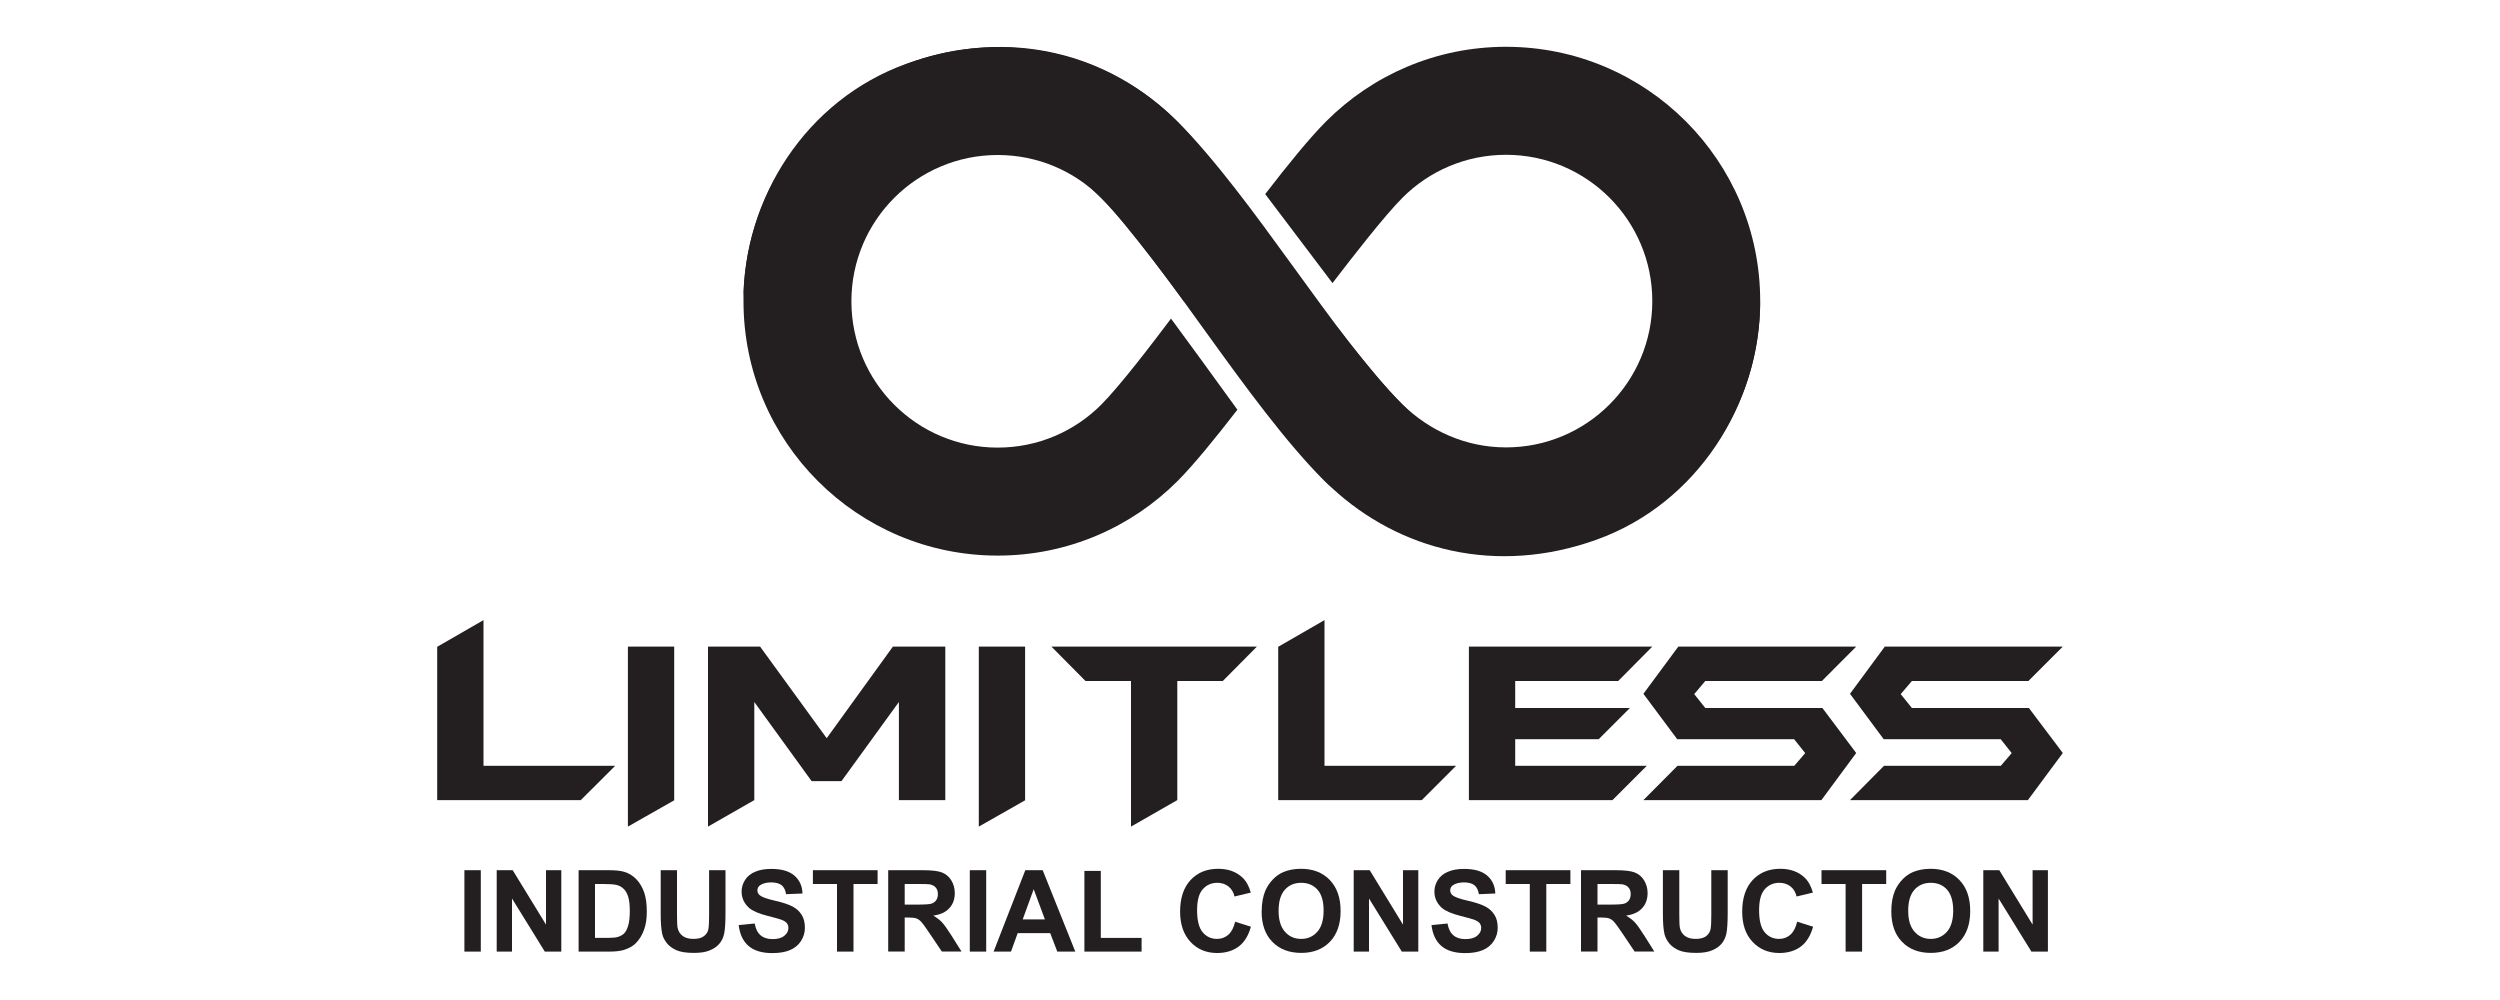 <svg xmlns="http://www.w3.org/2000/svg" id="Layer_1" data-name="Layer 1" viewBox="0 0 250 100"><defs><style> .cls-1 { stroke-width: 0px; } .cls-1, .cls-2 { fill: #231f20; } </style></defs><path class="cls-1" d="m150.61,55.54c-7.02,0-13.38-2.85-17.98-7.45-2.01-2.01-4.91-5.68-7.55-9.18l8.72-6.08c1.88,2.42,4.68,5.9,6.46,7.63,2.69,2.61,6.3,4.28,10.34,4.28,8.08,0,14.63-6.55,14.63-14.63s-6.55-14.63-14.63-14.63c-4.04,0-7.7,1.64-10.34,4.28-1.81,1.81-5.11,6.06-7.01,8.55h0l-6.73-8.9c2.21-2.87,4.45-5.63,6.09-7.27,4.6-4.61,10.96-7.46,17.99-7.46,14.04,0,25.42,11.38,25.42,25.42s-11.38,25.42-25.42,25.42h0Z"></path><path class="cls-1" d="m118.38,30.12s-5.62-7.7-8.27-10.34c-2.65-2.65-6.3-4.28-10.34-4.28-8.08,0-14.63,6.55-14.63,14.63s6.55,14.63,14.63,14.63c4.04,0,7.7-1.64,10.34-4.28,1.86-1.86,5.17-6.19,6.99-8.62,1.33,1.79,4.38,5.98,6.64,9.11-2.18,2.82-4.38,5.53-5.99,7.14-4.6,4.6-10.96,7.45-17.98,7.45-14.04,0-25.42-11.38-25.42-25.42s11.38-25.42,25.42-25.42c7.03,0,13.39,2.85,17.99,7.46,1.98,1.98,4.83,5.58,7.43,9.04l-6.81,8.92h0Z"></path><path class="cls-1" d="m85.37,14.83c8.38-3.62,17.23-2.55,24.73,4.95,6.2,6.2,14.69,20.66,22.35,28.32.25.25.49.48.74.69,6.71,6.21,16.41,8.8,26.49,5.17,10-3.6,16.34-13.52,16.34-23.92-.47,14.04-20.06,26.13-35.77,10.42,0,0,0,0,0,0-6.8-6.78-14.97-20.76-22.52-28.32-6.72-6.72-16.64-9.52-27.1-5.76-10,3.6-16.3,13.42-16.3,23.82.15-5.9,4.23-12.44,11.03-15.37h0Z"></path><polygon class="cls-1" points="61.52 76.58 58.08 80.01 43.72 80.01 43.72 64.68 48.35 62.01 48.35 76.58 61.52 76.58 61.52 76.58"></polygon><polygon class="cls-1" points="67.42 80.03 62.79 82.66 62.79 64.66 67.42 64.66 67.42 80.03 67.42 80.03"></polygon><polygon class="cls-1" points="94.53 80.01 89.89 80.01 89.89 70.2 84.15 78.11 81.16 78.11 75.43 70.2 75.43 80.01 70.8 82.66 70.8 64.66 76.01 64.66 82.67 73.82 89.29 64.66 94.53 64.66 94.53 80.01 94.53 80.01"></polygon><polygon class="cls-1" points="102.51 80.03 97.88 82.66 97.88 64.66 102.51 64.66 102.51 80.03 102.51 80.03"></polygon><polygon class="cls-1" points="125.69 64.66 122.28 68.1 117.73 68.1 117.73 80.01 113.1 82.66 113.1 68.1 108.55 68.1 105.14 64.66 125.69 64.66 125.69 64.66"></polygon><polygon class="cls-1" points="145.61 76.58 142.18 80.01 127.82 80.01 127.82 64.68 132.45 62.01 132.45 76.58 145.61 76.58 145.61 76.58"></polygon><polygon class="cls-1" points="165.23 64.66 161.82 68.1 151.52 68.1 151.52 70.8 162.99 70.8 159.87 73.92 151.52 73.92 151.52 76.58 164.68 76.58 161.25 80.01 146.89 80.01 146.89 64.66 165.23 64.66 165.23 64.66"></polygon><polygon class="cls-1" points="185.62 75.3 182.14 80.01 164.34 80.01 167.75 76.58 179.43 76.58 180.52 75.31 179.41 73.92 167.72 73.92 164.34 69.38 167.83 64.66 185.62 64.66 182.19 68.1 170.53 68.1 169.42 69.41 170.53 70.8 182.24 70.8 185.62 75.3 185.62 75.3"></polygon><polygon class="cls-2" points="206.28 75.3 202.79 80.01 185 80.01 188.4 76.58 200.08 76.58 201.17 75.31 200.07 73.92 188.37 73.92 185 69.38 188.48 64.66 206.28 64.66 202.84 68.1 191.19 68.1 190.07 69.41 191.19 70.8 202.89 70.8 206.28 75.3 206.28 75.3"></polygon><g><path class="cls-1" d="m46.44,95.16v-8.14h1.64v8.14h-1.64Z"></path><path class="cls-1" d="m49.67,95.16v-8.14h1.6l3.33,5.44v-5.44h1.53v8.14h-1.65l-3.28-5.31v5.31h-1.53Z"></path><path class="cls-1" d="m57.86,87.02h3c.68,0,1.19.05,1.55.16.48.14.88.39,1.23.75.34.36.6.8.78,1.32.18.52.26,1.16.26,1.92,0,.67-.08,1.25-.25,1.73-.2.59-.49,1.07-.87,1.44-.28.28-.67.49-1.16.65-.36.11-.85.17-1.45.17h-3.09v-8.14Zm1.64,1.38v5.39h1.23c.46,0,.79-.03.99-.08.27-.07.49-.18.66-.34.18-.16.32-.42.43-.78s.17-.86.17-1.49-.06-1.11-.17-1.45-.26-.6-.47-.79c-.2-.19-.45-.32-.76-.38-.23-.05-.68-.08-1.35-.08h-.74Z"></path><path class="cls-1" d="m66.06,87.02h1.64v4.41c0,.7.02,1.15.06,1.36.07.33.24.6.5.8.26.2.63.3,1.09.3s.82-.09,1.06-.29c.24-.19.38-.42.43-.7.05-.28.07-.74.07-1.38v-4.5h1.64v4.27c0,.98-.05,1.67-.13,2.07-.09.4-.25.74-.49,1.02-.24.28-.56.5-.96.66-.4.17-.92.25-1.56.25-.78,0-1.37-.09-1.77-.27-.4-.18-.72-.41-.95-.7-.23-.29-.39-.59-.46-.9-.11-.47-.16-1.15-.16-2.06v-4.34Z"></path><path class="cls-1" d="m73.87,92.51l1.6-.16c.1.54.29.93.59,1.18.29.25.69.38,1.19.38.53,0,.93-.11,1.19-.34.27-.22.4-.48.4-.78,0-.19-.06-.36-.17-.49-.12-.14-.31-.25-.59-.35-.19-.07-.63-.18-1.31-.36-.88-.22-1.5-.49-1.86-.8-.5-.45-.75-.99-.75-1.64,0-.41.12-.8.35-1.16s.57-.64,1.02-.82c.44-.19.98-.28,1.6-.28,1.02,0,1.79.22,2.31.67.52.45.79,1.05.81,1.79l-1.64.07c-.07-.42-.22-.72-.45-.9-.23-.18-.58-.28-1.04-.28s-.85.1-1.12.29c-.17.13-.26.3-.26.51,0,.19.08.36.24.49.21.17.71.36,1.51.54s1.39.38,1.78.59c.38.2.68.48.9.83s.32.78.32,1.3c0,.47-.13.9-.39,1.31s-.63.71-1.1.91c-.47.2-1.06.3-1.77.3-1.03,0-1.82-.24-2.37-.71s-.88-1.17-.99-2.08Z"></path><path class="cls-1" d="m83.7,95.16v-6.76h-2.41v-1.38h6.47v1.38h-2.41v6.76h-1.64Z"></path><path class="cls-1" d="m88.82,95.16v-8.14h3.46c.87,0,1.5.07,1.9.22.39.15.71.41.94.78s.36.8.36,1.28c0,.61-.18,1.12-.54,1.51-.36.4-.9.65-1.61.75.35.21.65.43.88.68.23.25.54.69.94,1.32l1,1.59h-1.97l-1.19-1.77c-.42-.63-.71-1.03-.87-1.2s-.32-.28-.49-.34c-.18-.06-.45-.09-.83-.09h-.33v3.4h-1.64Zm1.64-4.7h1.22c.79,0,1.28-.03,1.48-.1.19-.07.35-.18.46-.34.11-.16.17-.37.17-.61,0-.27-.07-.5-.22-.66-.15-.17-.35-.27-.62-.32-.13-.02-.53-.03-1.2-.03h-1.28v2.06Z"></path><path class="cls-1" d="m96.98,95.16v-8.14h1.64v8.14h-1.64Z"></path><path class="cls-1" d="m107.52,95.16h-1.79l-.71-1.85h-3.25l-.67,1.85h-1.74l3.17-8.14h1.74l3.26,8.14Zm-3.03-3.22l-1.12-3.02-1.1,3.02h2.22Z"></path><path class="cls-1" d="m108.44,95.16v-8.07h1.64v6.7h4.08v1.37h-5.73Z"></path><path class="cls-1" d="m123.5,92.17l1.59.5c-.24.89-.65,1.55-1.22,1.98-.57.43-1.29.65-2.16.65-1.08,0-1.97-.37-2.66-1.11s-1.04-1.75-1.04-3.03c0-1.35.35-2.41,1.05-3.16.7-.75,1.62-1.12,2.76-1.12,1,0,1.8.29,2.43.88.37.35.65.85.83,1.5l-1.63.39c-.09-.42-.3-.76-.6-1s-.68-.37-1.11-.37c-.6,0-1.09.22-1.47.65-.38.43-.56,1.13-.56,2.1,0,1.03.19,1.76.56,2.2.37.44.85.66,1.44.66.44,0,.81-.14,1.13-.42.31-.28.54-.72.68-1.31Z"></path><path class="cls-1" d="m126.17,91.14c0-.83.13-1.52.37-2.09.19-.42.44-.79.76-1.12.32-.33.67-.57,1.05-.73.51-.21,1.09-.32,1.75-.32,1.2,0,2.16.37,2.88,1.12s1.08,1.78,1.08,3.1-.36,2.34-1.07,3.08c-.72.74-1.67,1.11-2.87,1.11s-2.17-.37-2.89-1.11-1.07-1.76-1.07-3.05Zm1.69-.06c0,.92.21,1.62.64,2.1.42.48.96.71,1.62.71s1.19-.24,1.61-.71c.42-.47.63-1.18.63-2.12s-.2-1.63-.61-2.09c-.41-.46-.95-.69-1.63-.69s-1.22.23-1.64.7c-.41.46-.62,1.16-.62,2.1Z"></path><path class="cls-1" d="m135.37,95.16v-8.14h1.6l3.33,5.44v-5.44h1.53v8.14h-1.65l-3.28-5.31v5.31h-1.53Z"></path><path class="cls-1" d="m143.15,92.51l1.6-.16c.1.54.29.93.59,1.18.29.25.69.38,1.19.38.53,0,.93-.11,1.19-.34.27-.22.4-.48.4-.78,0-.19-.06-.36-.17-.49-.12-.14-.31-.25-.59-.35-.19-.07-.63-.18-1.31-.36-.88-.22-1.5-.49-1.86-.8-.5-.45-.75-.99-.75-1.64,0-.41.12-.8.35-1.16s.57-.64,1.02-.82c.44-.19.98-.28,1.6-.28,1.02,0,1.79.22,2.31.67.52.45.79,1.05.81,1.79l-1.64.07c-.07-.42-.22-.72-.45-.9-.23-.18-.58-.28-1.04-.28s-.85.1-1.12.29c-.17.13-.26.3-.26.51,0,.19.08.36.24.49.21.17.71.36,1.51.54s1.39.38,1.78.59c.38.2.68.48.9.83s.32.78.32,1.3c0,.47-.13.9-.39,1.31s-.63.71-1.1.91c-.47.2-1.06.3-1.77.3-1.03,0-1.82-.24-2.37-.71s-.88-1.17-.99-2.08Z"></path><path class="cls-1" d="m152.98,95.16v-6.76h-2.41v-1.38h6.47v1.38h-2.41v6.76h-1.64Z"></path><path class="cls-1" d="m158.1,95.16v-8.14h3.46c.87,0,1.5.07,1.9.22.39.15.71.41.94.78s.36.8.36,1.28c0,.61-.18,1.12-.54,1.51-.36.4-.9.65-1.61.75.35.21.65.43.88.68.23.25.54.69.94,1.32l1,1.59h-1.97l-1.19-1.77c-.42-.63-.71-1.03-.87-1.2s-.32-.28-.49-.34c-.18-.06-.45-.09-.83-.09h-.33v3.4h-1.64Zm1.64-4.7h1.22c.79,0,1.28-.03,1.48-.1.19-.07.35-.18.46-.34.11-.16.17-.37.17-.61,0-.27-.07-.5-.22-.66-.15-.17-.35-.27-.62-.32-.13-.02-.53-.03-1.2-.03h-1.28v2.06Z"></path><path class="cls-1" d="m166.29,87.02h1.64v4.41c0,.7.02,1.15.06,1.36.07.33.24.6.5.8.26.2.63.3,1.08.3s.82-.09,1.06-.29c.24-.19.38-.42.43-.7.05-.28.07-.74.07-1.38v-4.5h1.64v4.27c0,.98-.05,1.67-.13,2.07-.09.4-.25.74-.49,1.02s-.56.5-.96.66c-.4.17-.92.25-1.56.25-.78,0-1.37-.09-1.77-.27s-.72-.41-.95-.7c-.23-.29-.38-.59-.46-.9-.11-.47-.16-1.15-.16-2.06v-4.34Z"></path><path class="cls-1" d="m179.72,92.17l1.59.5c-.25.89-.65,1.55-1.22,1.98-.57.43-1.29.65-2.16.65-1.08,0-1.97-.37-2.67-1.11s-1.04-1.75-1.04-3.03c0-1.35.35-2.41,1.05-3.16.7-.75,1.62-1.12,2.76-1.12,1,0,1.81.29,2.43.88.37.35.65.85.83,1.5l-1.63.39c-.1-.42-.3-.76-.6-1-.31-.24-.68-.37-1.12-.37-.6,0-1.09.22-1.47.65s-.56,1.13-.56,2.1c0,1.03.19,1.76.56,2.2.37.44.85.66,1.44.66.44,0,.81-.14,1.13-.42.31-.28.54-.72.68-1.31Z"></path><path class="cls-1" d="m184.56,95.16v-6.76h-2.41v-1.38h6.47v1.38h-2.41v6.76h-1.64Z"></path><path class="cls-1" d="m189.13,91.14c0-.83.13-1.52.37-2.09.19-.42.44-.79.76-1.12.32-.33.67-.57,1.05-.73.51-.21,1.09-.32,1.75-.32,1.2,0,2.16.37,2.88,1.12.72.74,1.08,1.78,1.08,3.1s-.36,2.34-1.07,3.08-1.67,1.11-2.87,1.11-2.17-.37-2.88-1.11c-.72-.74-1.07-1.76-1.07-3.05Zm1.69-.06c0,.92.21,1.62.64,2.1s.97.71,1.62.71,1.19-.24,1.61-.71c.42-.47.63-1.18.63-2.12s-.21-1.63-.61-2.09c-.41-.46-.95-.69-1.63-.69s-1.22.23-1.64.7c-.41.46-.62,1.16-.62,2.1Z"></path><path class="cls-1" d="m198.33,95.16v-8.14h1.6l3.33,5.44v-5.44h1.53v8.14h-1.65l-3.28-5.31v5.31h-1.53Z"></path></g></svg>